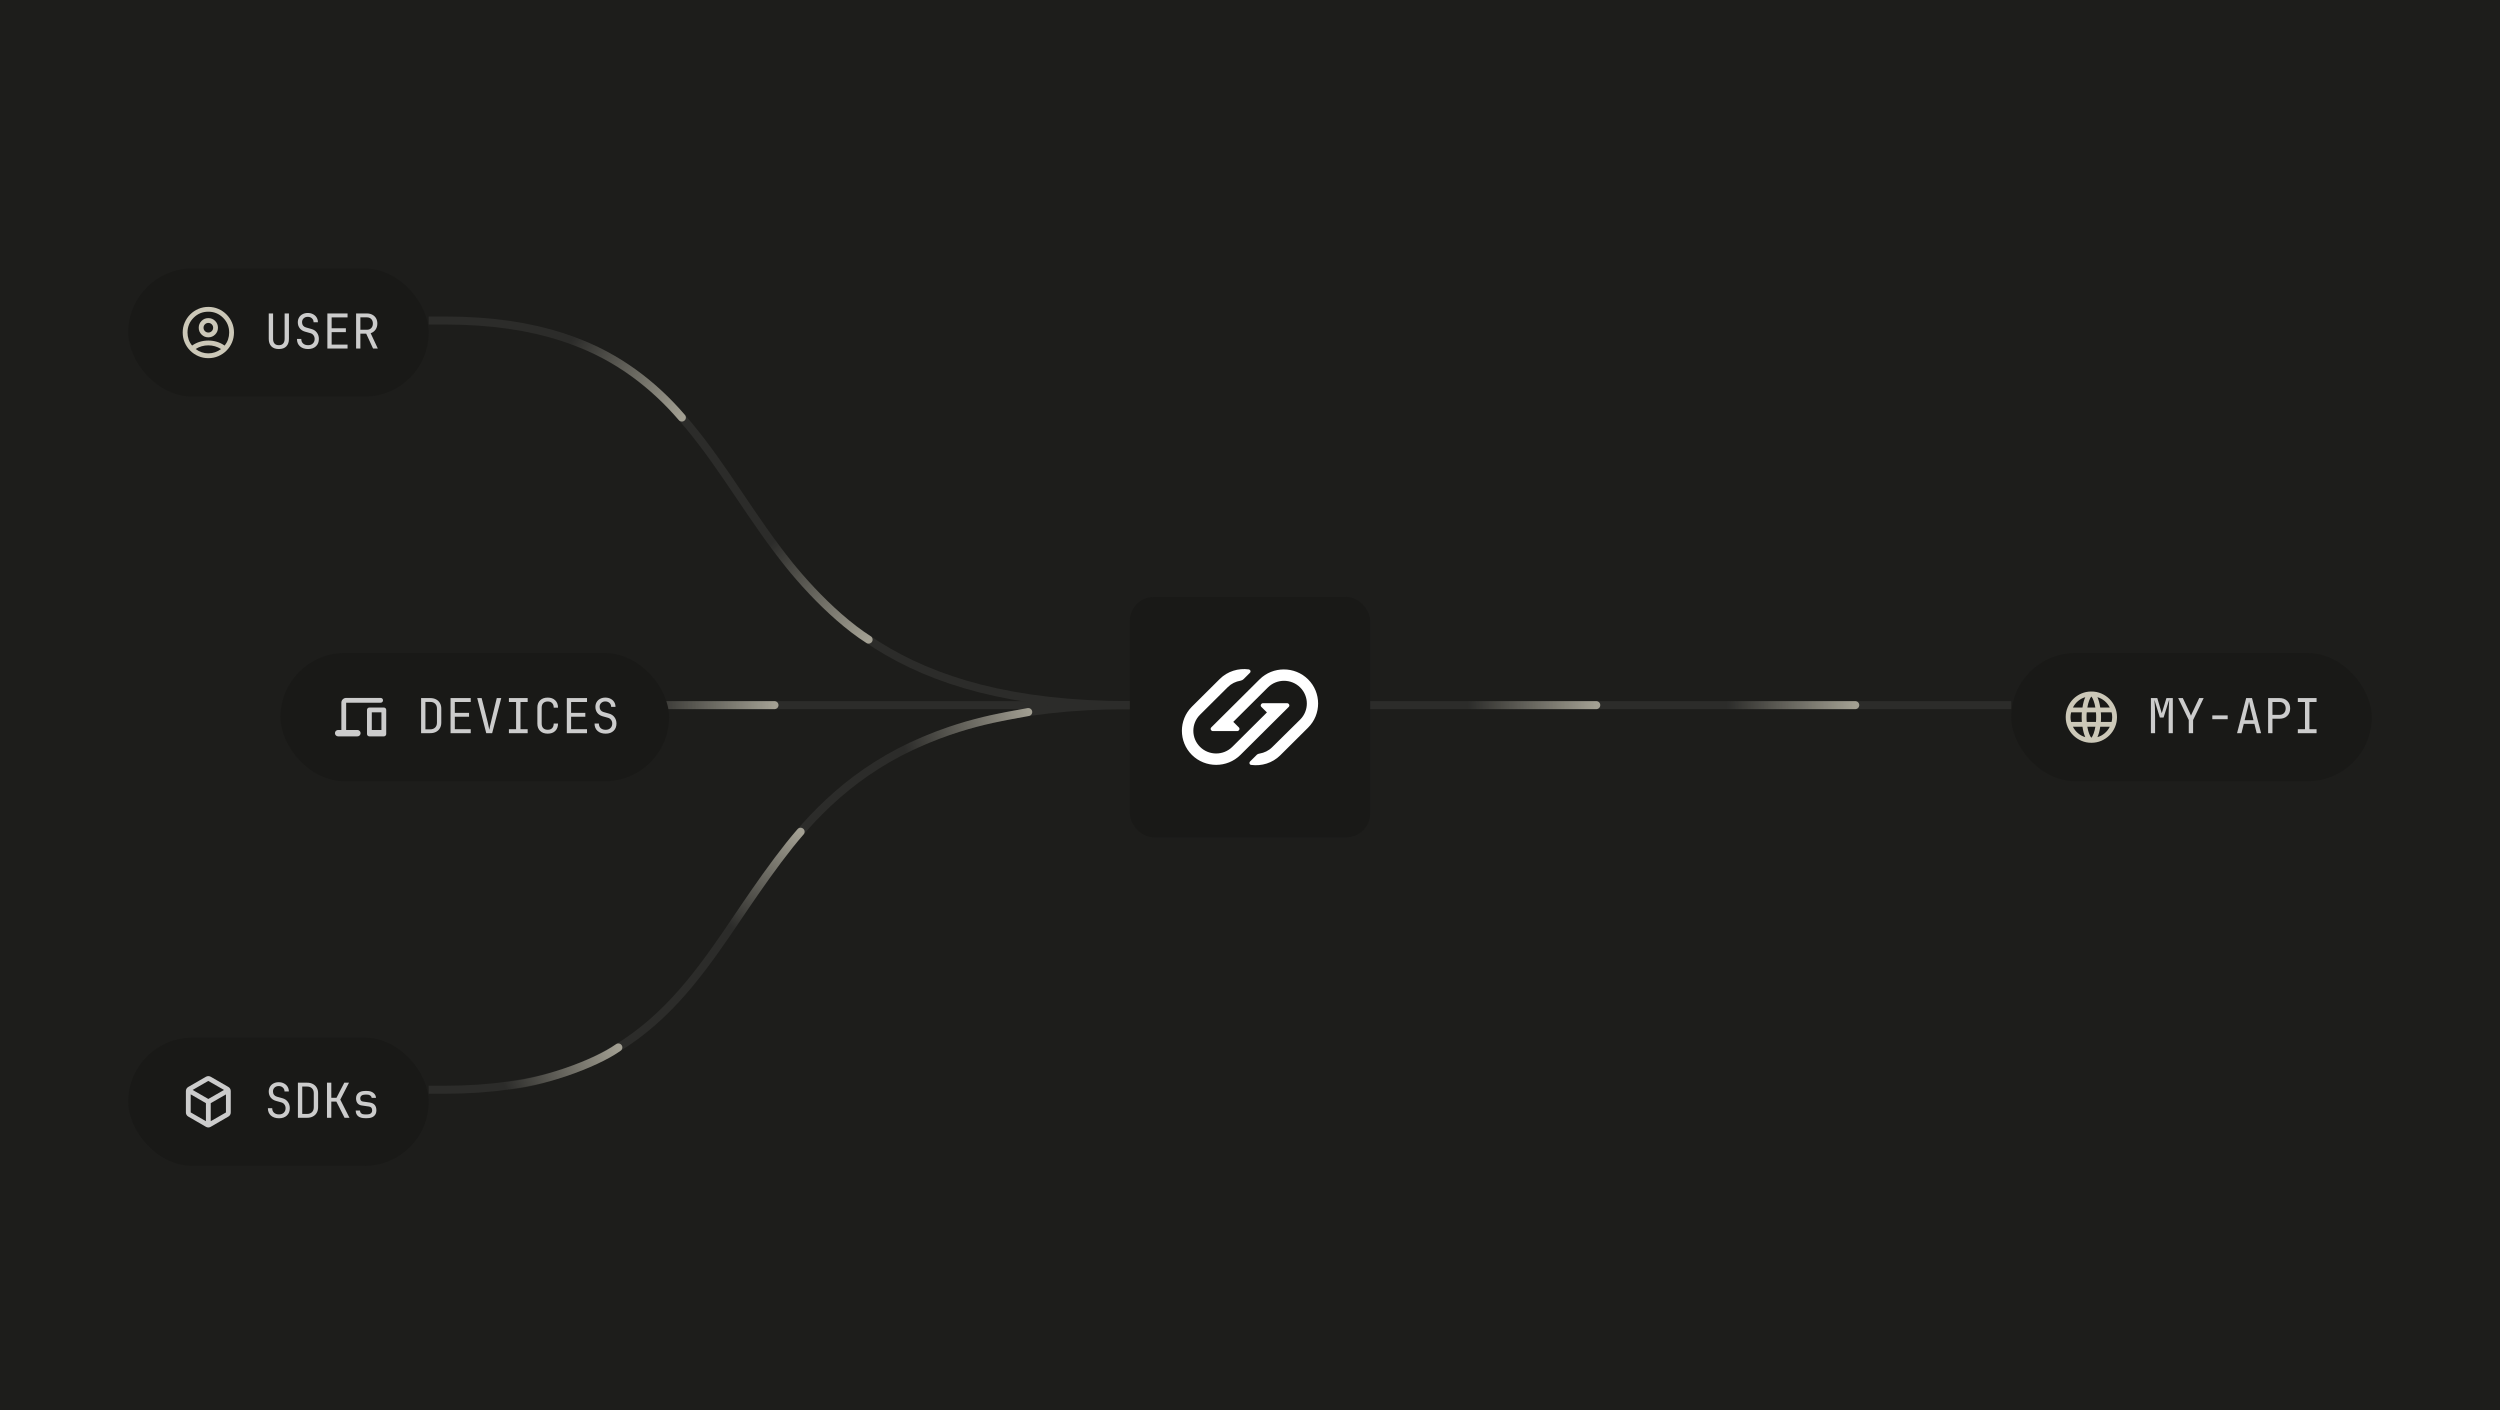 <svg width="624" height="352" viewBox="0 0 624 352" fill="none" xmlns="http://www.w3.org/2000/svg">
<rect width="624" height="352" fill="#1D1D1B"/>
<path d="M137 176H502" stroke="#2C2C2A" stroke-width="2"/>
<path d="M282 176C164.5 176 204.5 80 111 80H107" stroke="#2C2C2A" stroke-width="2"/>
<path d="M282 176C164.5 176 204.5 272 111 272H107" stroke="#2C2C2A" stroke-width="2"/>
<path d="M142.625 84.922C154.198 88.959 163.417 96.295 170.199 104.222" stroke="url(#paint0_linear_271_14981)" stroke-width="2" stroke-linecap="round"/>
<path d="M125.352 271.146C134.663 270.488 148.451 265.669 154.34 261.444" stroke="url(#paint1_linear_271_14981)" stroke-width="2" stroke-linecap="round"/>
<path d="M192.75 135.348C196.845 141.445 206.983 153.428 216.806 159.651" stroke="url(#paint2_linear_271_14981)" stroke-width="2" stroke-linecap="round"/>
<path d="M180.023 235.036C183.359 230.207 192.657 215.809 199.835 207.601" stroke="url(#paint3_linear_271_14981)" stroke-width="2" stroke-linecap="round"/>
<path d="M223.594 188.26C238.477 180.321 250.933 178.876 256.644 177.723" stroke="url(#paint4_linear_271_14981)" stroke-width="2" stroke-linecap="round"/>
<path d="M161.312 176H193.313" stroke="url(#paint5_linear_271_14981)" stroke-width="2" stroke-linecap="round"/>
<path d="M366.43 176H398.43" stroke="url(#paint6_linear_271_14981)" stroke-width="2" stroke-linecap="round"/>
<path d="M431.07 176H463.07" stroke="url(#paint7_linear_271_14981)" stroke-width="2" stroke-linecap="round"/>
<g filter="url(#filter0_ddddi_271_14981)">
<rect x="502" y="160" width="90" height="32" rx="16" fill="#191917"/>
<mask id="mask0_271_14981" style="mask-type:alpha" maskUnits="userSpaceOnUse" x="514" y="168" width="16" height="16">
<rect x="514" y="168" width="16" height="16" fill="#D9D9D9"/>
</mask>
<g mask="url(#mask0_271_14981)">
<path d="M522.002 182.4C521.124 182.4 520.296 182.233 519.518 181.9C518.74 181.567 518.06 181.108 517.477 180.525C516.893 179.942 516.435 179.261 516.102 178.483C515.768 177.706 515.602 176.878 515.602 176C515.602 175.111 515.768 174.281 516.102 173.508C516.435 172.736 516.893 172.058 517.477 171.475C518.06 170.892 518.74 170.433 519.518 170.1C520.296 169.767 521.124 169.6 522.002 169.6C522.89 169.6 523.721 169.767 524.493 170.1C525.265 170.433 525.943 170.892 526.527 171.475C527.11 172.058 527.568 172.736 527.902 173.508C528.235 174.281 528.402 175.111 528.402 176C528.402 176.878 528.235 177.706 527.902 178.483C527.568 179.261 527.11 179.942 526.527 180.525C525.943 181.108 525.265 181.567 524.493 181.9C523.721 182.233 522.89 182.4 522.002 182.4ZM522.002 181.15C522.19 180.961 522.379 180.608 522.568 180.092C522.757 179.575 522.902 179.011 523.002 178.4H521.002C521.102 179.011 521.246 179.575 521.435 180.092C521.624 180.608 521.813 180.961 522.002 181.15ZM520.485 180.983C520.329 180.65 520.193 180.267 520.077 179.833C519.96 179.4 519.863 178.922 519.785 178.4H517.402C517.724 179.033 518.152 179.575 518.685 180.025C519.218 180.475 519.818 180.794 520.485 180.983ZM523.518 180.983C524.185 180.794 524.785 180.475 525.318 180.025C525.852 179.575 526.279 179.033 526.602 178.4H524.218C524.14 178.922 524.043 179.4 523.927 179.833C523.81 180.267 523.674 180.65 523.518 180.983ZM516.952 177.2H519.635C519.613 176.989 519.599 176.781 519.593 176.575C519.588 176.369 519.585 176.167 519.585 175.967C519.585 175.767 519.588 175.569 519.593 175.375C519.599 175.181 519.613 174.989 519.635 174.8H516.952C516.896 175.011 516.857 175.214 516.835 175.408C516.813 175.603 516.802 175.8 516.802 176C516.802 176.2 516.813 176.397 516.835 176.592C516.857 176.786 516.896 176.989 516.952 177.2ZM520.852 177.2H523.152C523.174 176.978 523.188 176.769 523.193 176.575C523.199 176.381 523.202 176.189 523.202 176C523.202 175.811 523.199 175.617 523.193 175.417C523.188 175.217 523.174 175.011 523.152 174.8H520.852C520.829 175.011 520.815 175.217 520.81 175.417C520.804 175.617 520.802 175.811 520.802 176C520.802 176.189 520.804 176.383 520.81 176.583C520.815 176.783 520.829 176.989 520.852 177.2ZM524.368 177.2H527.052C527.107 176.989 527.146 176.786 527.168 176.592C527.19 176.397 527.202 176.2 527.202 176C527.202 175.8 527.19 175.6 527.168 175.4C527.146 175.2 527.107 175 527.052 174.8H524.368C524.39 175.011 524.404 175.219 524.41 175.425C524.415 175.631 524.418 175.833 524.418 176.033C524.418 176.233 524.415 176.431 524.41 176.625C524.404 176.819 524.39 177.011 524.368 177.2ZM524.218 173.6H526.602C526.279 172.967 525.852 172.425 525.318 171.975C524.785 171.525 524.185 171.206 523.518 171.017C523.674 171.35 523.81 171.733 523.927 172.167C524.043 172.6 524.14 173.078 524.218 173.6ZM521.002 173.6H523.002C522.902 172.989 522.757 172.425 522.568 171.908C522.379 171.392 522.19 171.039 522.002 170.85C521.813 171.039 521.624 171.392 521.435 171.908C521.246 172.425 521.102 172.989 521.002 173.6ZM517.402 173.6H519.785C519.863 173.078 519.96 172.6 520.077 172.167C520.193 171.733 520.329 171.35 520.485 171.017C519.818 171.206 519.218 171.525 518.685 171.975C518.152 172.425 517.724 172.967 517.402 173.6Z" fill="#CCC8B8"/>
</g>
<path d="M536.864 180V171.24H538.46L539.576 175.032L540.74 171.24H542.336V180H541.292V175.86C541.292 175.468 541.296 175.02 541.304 174.516C541.32 174.004 541.34 173.488 541.364 172.968C541.388 172.448 541.416 171.98 541.448 171.564L540.032 176.088H539.096L537.74 171.672C537.804 172.264 537.848 172.912 537.872 173.616C537.896 174.32 537.908 175.068 537.908 175.86V180H536.864ZM546.315 180V176.724L543.675 171.24H544.827L546.531 174.84C546.627 175.04 546.703 175.212 546.759 175.356C546.815 175.492 546.851 175.592 546.867 175.656C546.883 175.592 546.919 175.492 546.975 175.356C547.039 175.212 547.119 175.04 547.215 174.84L548.919 171.24H550.035L547.395 176.724V180H546.315ZM552.191 176.52V175.56H556.031V176.52H552.191ZM558.366 180L560.646 171.24H562.098L564.366 180H563.274L562.698 177.672H560.046L559.47 180H558.366ZM560.262 176.76H562.47L561.798 174.06C561.67 173.548 561.57 173.12 561.498 172.776C561.426 172.432 561.382 172.208 561.366 172.104C561.35 172.208 561.306 172.432 561.234 172.776C561.162 173.12 561.062 173.544 560.934 174.048L560.262 176.76ZM566.125 180V171.24H568.945C569.761 171.24 570.409 171.476 570.889 171.948C571.377 172.412 571.621 173.036 571.621 173.82C571.621 174.604 571.377 175.232 570.889 175.704C570.409 176.168 569.761 176.4 568.945 176.4H567.205V180H566.125ZM567.205 175.428H568.945C569.417 175.428 569.793 175.284 570.073 174.996C570.361 174.7 570.505 174.308 570.505 173.82C570.505 173.324 570.361 172.932 570.073 172.644C569.793 172.356 569.417 172.212 568.945 172.212H567.205V175.428ZM573.537 180V179.016H575.325V172.224H573.537V171.24H578.217V172.224H576.429V179.016H578.217V180H573.537Z" fill="#CCCCCC"/>
</g>
<g filter="url(#filter1_ddddi_271_14981)">
<rect x="32" y="64" width="75" height="32" rx="16" fill="#191917"/>
<mask id="mask1_271_14981" style="mask-type:alpha" maskUnits="userSpaceOnUse" x="44" y="72" width="16" height="16">
<rect x="44" y="72" width="16" height="16" fill="#D9D9D9"/>
</mask>
<g mask="url(#mask1_271_14981)">
<path d="M47.952 83.25C48.552 82.828 49.193 82.514 49.877 82.308C50.56 82.103 51.268 82 52.002 82C52.735 82 53.443 82.103 54.127 82.308C54.81 82.514 55.452 82.828 56.052 83.25C56.441 82.794 56.729 82.289 56.918 81.733C57.107 81.178 57.202 80.6 57.202 80C57.202 78.559 56.695 77.332 55.681 76.319C54.667 75.306 53.44 74.8 51.998 74.8C50.556 74.8 49.329 75.306 48.318 76.319C47.307 77.332 46.802 78.559 46.802 80C46.802 80.6 46.896 81.178 47.085 81.733C47.274 82.289 47.563 82.794 47.952 83.25ZM52.002 81.2C51.335 81.2 50.768 80.967 50.302 80.5C49.835 80.033 49.602 79.467 49.602 78.8C49.602 78.133 49.835 77.567 50.302 77.1C50.768 76.633 51.335 76.4 52.002 76.4C52.668 76.4 53.235 76.633 53.702 77.1C54.168 77.567 54.402 78.133 54.402 78.8C54.402 79.467 54.168 80.033 53.702 80.5C53.235 80.967 52.668 81.2 52.002 81.2ZM52.006 86.4C51.125 86.4 50.296 86.233 49.518 85.9C48.74 85.567 48.06 85.108 47.477 84.525C46.893 83.942 46.435 83.261 46.102 82.484C45.768 81.707 45.602 80.876 45.602 79.992C45.602 79.109 45.768 78.281 46.102 77.508C46.435 76.736 46.893 76.058 47.477 75.475C48.06 74.892 48.74 74.433 49.517 74.1C50.295 73.767 51.125 73.6 52.009 73.6C52.893 73.6 53.721 73.767 54.493 74.1C55.266 74.433 55.943 74.892 56.527 75.475C57.11 76.058 57.568 76.737 57.902 77.512C58.235 78.287 58.402 79.115 58.402 79.995C58.402 80.876 58.235 81.706 57.902 82.483C57.568 83.261 57.11 83.942 56.527 84.525C55.943 85.108 55.264 85.567 54.489 85.9C53.715 86.233 52.887 86.4 52.006 86.4ZM52.002 85.2C52.579 85.2 53.135 85.108 53.668 84.925C54.202 84.742 54.702 84.472 55.168 84.117C54.691 83.817 54.185 83.589 53.652 83.433C53.118 83.278 52.568 83.2 52.002 83.2C51.435 83.2 50.882 83.275 50.343 83.425C49.804 83.575 49.302 83.805 48.835 84.117C49.302 84.472 49.802 84.742 50.335 84.925C50.868 85.108 51.424 85.2 52.002 85.2ZM52.002 80C52.335 80 52.618 79.883 52.852 79.65C53.085 79.417 53.202 79.133 53.202 78.8C53.202 78.467 53.085 78.183 52.852 77.95C52.618 77.717 52.335 77.6 52.002 77.6C51.668 77.6 51.385 77.717 51.152 77.95C50.918 78.183 50.802 78.467 50.802 78.8C50.802 79.133 50.918 79.417 51.152 79.65C51.385 79.883 51.668 80 52.002 80Z" fill="#CCC8B8"/>
</g>
<path d="M69.6 84.12C68.784 84.12 68.16 83.896 67.728 83.448C67.296 82.992 67.08 82.376 67.08 81.6V75.24H68.16V81.6C68.16 82.08 68.276 82.46 68.508 82.74C68.748 83.02 69.112 83.16 69.6 83.16C70.08 83.16 70.44 83.02 70.68 82.74C70.92 82.46 71.04 82.08 71.04 81.6V75.24H72.12V81.6C72.12 82.384 71.904 83 71.472 83.448C71.048 83.896 70.424 84.12 69.6 84.12ZM76.903 84.12C76.055 84.12 75.379 83.896 74.875 83.448C74.371 83 74.119 82.384 74.119 81.6H75.199C75.199 82.088 75.355 82.472 75.667 82.752C75.979 83.024 76.391 83.16 76.903 83.16C77.399 83.16 77.795 83.016 78.091 82.728C78.387 82.44 78.535 82.064 78.535 81.6C78.535 81.248 78.439 80.944 78.247 80.688C78.063 80.424 77.795 80.244 77.443 80.148L76.111 79.776C75.559 79.616 75.123 79.332 74.803 78.924C74.491 78.508 74.335 78.02 74.335 77.46C74.335 76.996 74.439 76.588 74.647 76.236C74.855 75.884 75.147 75.612 75.523 75.42C75.899 75.22 76.331 75.12 76.819 75.12C77.315 75.12 77.751 75.22 78.127 75.42C78.511 75.612 78.811 75.884 79.027 76.236C79.243 76.58 79.351 76.98 79.351 77.436H78.271C78.271 77.036 78.135 76.712 77.863 76.464C77.591 76.208 77.243 76.08 76.819 76.08C76.395 76.08 76.051 76.208 75.787 76.464C75.523 76.712 75.391 77.036 75.391 77.436C75.391 77.756 75.475 78.032 75.643 78.264C75.819 78.488 76.063 78.644 76.375 78.732L77.743 79.116C78.327 79.276 78.779 79.58 79.099 80.028C79.427 80.468 79.591 80.992 79.591 81.6C79.591 82.368 79.347 82.98 78.859 83.436C78.371 83.892 77.719 84.12 76.903 84.12ZM81.711 84V75.24H86.751V76.224H82.779V78.936H86.331V79.896H82.779V83.016H86.751V84H81.711ZM88.882 84V75.24H91.582C92.102 75.24 92.558 75.348 92.95 75.564C93.342 75.772 93.646 76.064 93.862 76.44C94.078 76.816 94.186 77.256 94.186 77.76C94.186 78.352 94.034 78.86 93.73 79.284C93.426 79.708 93.022 80.004 92.518 80.172L94.306 84H93.118L91.402 80.28H89.95V84H88.882ZM89.95 79.308H91.582C92.03 79.308 92.39 79.168 92.662 78.888C92.934 78.6 93.07 78.224 93.07 77.76C93.07 77.288 92.934 76.912 92.662 76.632C92.39 76.352 92.03 76.212 91.582 76.212H89.95V79.308Z" fill="#CCCCCC"/>
</g>
<g filter="url(#filter2_ddddi_271_14981)">
<rect x="32" y="256" width="75" height="32" rx="16" fill="#191917"/>
<mask id="mask2_271_14981" style="mask-type:alpha" maskUnits="userSpaceOnUse" x="44" y="264" width="16" height="16">
<rect x="44" y="264" width="16" height="16" fill="#D9D9D9"/>
</mask>
<g mask="url(#mask2_271_14981)">
<path d="M51.398 276.85V272.35L47.598 270.15V274.65L51.398 276.85ZM52.598 276.85L56.398 274.667V270.167L52.598 272.35V276.85ZM51.998 271.3L55.915 269.05L51.982 266.8L48.082 269.05L51.998 271.3ZM46.998 275.7C46.808 275.59 46.661 275.445 46.556 275.266C46.451 275.086 46.398 274.886 46.398 274.667V269.333C46.398 269.114 46.451 268.914 46.556 268.734C46.661 268.555 46.808 268.41 46.998 268.3L51.382 265.767C51.571 265.656 51.776 265.6 51.998 265.6C52.221 265.6 52.426 265.656 52.615 265.767L56.998 268.3C57.188 268.41 57.336 268.555 57.441 268.734C57.546 268.914 57.598 269.114 57.598 269.333V274.667C57.598 274.886 57.546 275.086 57.441 275.266C57.336 275.445 57.188 275.59 56.998 275.7L52.598 278.25C52.408 278.361 52.208 278.417 51.997 278.417C51.787 278.417 51.587 278.361 51.398 278.25L46.998 275.7Z" fill="#CCCCCC"/>
</g>
<path d="M69.648 276.12C68.8 276.12 68.124 275.896 67.62 275.448C67.116 275 66.864 274.384 66.864 273.6H67.944C67.944 274.088 68.1 274.472 68.412 274.752C68.724 275.024 69.136 275.16 69.648 275.16C70.144 275.16 70.54 275.016 70.836 274.728C71.132 274.44 71.28 274.064 71.28 273.6C71.28 273.248 71.184 272.944 70.992 272.688C70.808 272.424 70.54 272.244 70.188 272.148L68.856 271.776C68.304 271.616 67.868 271.332 67.548 270.924C67.236 270.508 67.08 270.02 67.08 269.46C67.08 268.996 67.184 268.588 67.392 268.236C67.6 267.884 67.892 267.612 68.268 267.42C68.644 267.22 69.076 267.12 69.564 267.12C70.06 267.12 70.496 267.22 70.872 267.42C71.256 267.612 71.556 267.884 71.772 268.236C71.988 268.58 72.096 268.98 72.096 269.436H71.016C71.016 269.036 70.88 268.712 70.608 268.464C70.336 268.208 69.988 268.08 69.564 268.08C69.14 268.08 68.796 268.208 68.532 268.464C68.268 268.712 68.136 269.036 68.136 269.436C68.136 269.756 68.22 270.032 68.388 270.264C68.564 270.488 68.808 270.644 69.12 270.732L70.488 271.116C71.072 271.276 71.524 271.58 71.844 272.028C72.172 272.468 72.336 272.992 72.336 273.6C72.336 274.368 72.092 274.98 71.604 275.436C71.116 275.892 70.464 276.12 69.648 276.12ZM74.359 276V267.24H76.627C77.195 267.24 77.683 267.348 78.091 267.564C78.507 267.78 78.827 268.084 79.051 268.476C79.283 268.868 79.399 269.332 79.399 269.868V273.36C79.399 273.896 79.283 274.364 79.051 274.764C78.827 275.156 78.507 275.46 78.091 275.676C77.683 275.892 77.195 276 76.627 276H74.359ZM75.439 275.04H76.627C77.155 275.04 77.567 274.892 77.863 274.596C78.167 274.3 78.319 273.888 78.319 273.36V269.868C78.319 269.348 78.167 268.94 77.863 268.644C77.567 268.348 77.155 268.2 76.627 268.2H75.439V275.04ZM81.615 276V267.24H82.695V271.008H83.991L85.935 267.24H87.111L84.939 271.464L87.231 276H85.995L83.955 271.956H82.695V276H81.615ZM91.102 276.096C90.366 276.096 89.794 275.932 89.386 275.604C88.986 275.268 88.786 274.796 88.786 274.188H89.866C89.866 274.492 89.974 274.732 90.19 274.908C90.406 275.076 90.71 275.16 91.102 275.16H91.63C92.03 275.16 92.338 275.072 92.554 274.896C92.778 274.72 92.89 274.472 92.89 274.152C92.89 273.584 92.63 273.264 92.11 273.192L90.286 272.928C89.838 272.864 89.49 272.68 89.242 272.376C88.994 272.064 88.87 271.656 88.87 271.152C88.87 270.576 89.066 270.124 89.458 269.796C89.858 269.468 90.406 269.304 91.102 269.304H91.63C92.27 269.304 92.79 269.464 93.19 269.784C93.598 270.096 93.818 270.508 93.85 271.02H92.758C92.742 270.788 92.63 270.596 92.422 270.444C92.222 270.292 91.958 270.216 91.63 270.216H91.102C90.734 270.216 90.446 270.3 90.238 270.468C90.03 270.636 89.926 270.864 89.926 271.152C89.926 271.616 90.138 271.88 90.562 271.944L92.266 272.184C93.386 272.344 93.946 273 93.946 274.152C93.946 274.768 93.742 275.248 93.334 275.592C92.934 275.928 92.366 276.096 91.63 276.096H91.102Z" fill="#CCCCCC"/>
</g>
<g filter="url(#filter3_ddddi_271_14981)">
<rect x="70" y="160" width="97" height="32" rx="16" fill="#191917"/>
<mask id="mask3_271_14981" style="mask-type:alpha" maskUnits="userSpaceOnUse" x="82" y="168" width="16" height="16">
<rect x="82" y="168" width="16" height="16" fill="#D9D9D9"/>
</mask>
<g mask="url(#mask3_271_14981)">
<path d="M84.402 180.8C84.179 180.8 83.99 180.722 83.835 180.567C83.679 180.411 83.602 180.222 83.602 180C83.602 179.778 83.679 179.589 83.835 179.433C83.99 179.278 84.179 179.2 84.402 179.2H85.202V172.4C85.202 172.07 85.319 171.788 85.554 171.553C85.789 171.318 86.072 171.2 86.402 171.2H95.002C95.172 171.2 95.314 171.257 95.429 171.372C95.544 171.486 95.602 171.628 95.602 171.797C95.602 171.966 95.544 172.108 95.429 172.225C95.314 172.342 95.172 172.4 95.002 172.4H86.402V179.2H89.202C89.424 179.2 89.613 179.278 89.768 179.433C89.924 179.589 90.002 179.778 90.002 180C90.002 180.222 89.924 180.411 89.768 180.567C89.613 180.722 89.424 180.8 89.202 180.8H84.402ZM92.206 180.8C92.037 180.8 91.893 180.743 91.777 180.628C91.66 180.513 91.602 180.37 91.602 180.201V174.205C91.602 174.035 91.659 173.892 91.774 173.775C91.889 173.658 92.031 173.6 92.201 173.6H95.797C95.967 173.6 96.11 173.657 96.227 173.772C96.343 173.887 96.402 174.03 96.402 174.2V180.195C96.402 180.365 96.344 180.508 96.229 180.625C96.114 180.742 95.972 180.8 95.802 180.8H92.206ZM92.802 179.2H95.202V174.8H92.802V179.2Z" fill="#CCCCCC"/>
</g>
<path d="M105.104 180V171.24H107.372C107.94 171.24 108.428 171.348 108.836 171.564C109.252 171.78 109.572 172.084 109.796 172.476C110.028 172.868 110.144 173.332 110.144 173.868V177.36C110.144 177.896 110.028 178.364 109.796 178.764C109.572 179.156 109.252 179.46 108.836 179.676C108.428 179.892 107.94 180 107.372 180H105.104ZM106.184 179.04H107.372C107.9 179.04 108.312 178.892 108.608 178.596C108.912 178.3 109.064 177.888 109.064 177.36V173.868C109.064 173.348 108.912 172.94 108.608 172.644C108.312 172.348 107.9 172.2 107.372 172.2H106.184V179.04ZM112.455 180V171.24H117.495V172.224H113.523V174.936H117.075V175.896H113.523V179.016H117.495V180H112.455ZM121.367 180L119.111 171.24H120.215L121.715 177.204C121.819 177.62 121.903 178.004 121.967 178.356C122.039 178.708 122.091 178.976 122.123 179.16C122.155 178.976 122.207 178.708 122.279 178.356C122.359 177.996 122.451 177.608 122.555 177.192L123.995 171.24H125.111L122.843 180H121.367ZM127.026 180V179.016H128.814V172.224H127.026V171.24H131.706V172.224H129.918V179.016H131.706V180H127.026ZM136.717 180.12C135.917 180.12 135.285 179.896 134.821 179.448C134.357 179 134.125 178.384 134.125 177.6V173.64C134.125 172.856 134.357 172.24 134.821 171.792C135.285 171.344 135.917 171.12 136.717 171.12C137.501 171.12 138.125 171.348 138.589 171.804C139.053 172.252 139.285 172.864 139.285 173.64H138.205C138.205 173.144 138.073 172.764 137.809 172.5C137.553 172.228 137.189 172.092 136.717 172.092C136.245 172.092 135.873 172.228 135.601 172.5C135.337 172.764 135.205 173.144 135.205 173.64V177.6C135.205 178.096 135.337 178.48 135.601 178.752C135.873 179.016 136.245 179.148 136.717 179.148C137.189 179.148 137.553 179.016 137.809 178.752C138.073 178.48 138.205 178.096 138.205 177.6H139.285C139.285 178.376 139.053 178.992 138.589 179.448C138.125 179.896 137.501 180.12 136.717 180.12ZM141.477 180V171.24H146.517V172.224H142.545V174.936H146.097V175.896H142.545V179.016H146.517V180H141.477ZM151.18 180.12C150.332 180.12 149.656 179.896 149.152 179.448C148.648 179 148.396 178.384 148.396 177.6H149.476C149.476 178.088 149.632 178.472 149.944 178.752C150.256 179.024 150.668 179.16 151.18 179.16C151.676 179.16 152.072 179.016 152.368 178.728C152.664 178.44 152.812 178.064 152.812 177.6C152.812 177.248 152.716 176.944 152.524 176.688C152.34 176.424 152.072 176.244 151.72 176.148L150.388 175.776C149.836 175.616 149.4 175.332 149.08 174.924C148.768 174.508 148.612 174.02 148.612 173.46C148.612 172.996 148.716 172.588 148.924 172.236C149.132 171.884 149.424 171.612 149.8 171.42C150.176 171.22 150.608 171.12 151.096 171.12C151.592 171.12 152.028 171.22 152.404 171.42C152.788 171.612 153.088 171.884 153.304 172.236C153.52 172.58 153.628 172.98 153.628 173.436H152.548C152.548 173.036 152.412 172.712 152.14 172.464C151.868 172.208 151.52 172.08 151.096 172.08C150.672 172.08 150.328 172.208 150.064 172.464C149.8 172.712 149.668 173.036 149.668 173.436C149.668 173.756 149.752 174.032 149.92 174.264C150.096 174.488 150.34 174.644 150.652 174.732L152.02 175.116C152.604 175.276 153.056 175.58 153.376 176.028C153.704 176.468 153.868 176.992 153.868 177.6C153.868 178.368 153.624 178.98 153.136 179.436C152.648 179.892 151.996 180.12 151.18 180.12Z" fill="#CCCCCC"/>
</g>
<g filter="url(#filter4_ddddi_271_14981)">
<rect x="282" y="146" width="60" height="60" rx="6" fill="#191917"/>
<path d="M321.29 172.521C321.483 172.521 321.676 172.665 321.773 172.857C321.869 173.049 321.821 173.289 321.676 173.433L309.611 185.429C306.281 188.739 300.828 188.739 297.498 185.429C294.167 182.118 294.167 176.696 297.498 173.385L304.447 166.475C306.426 164.508 309.128 163.74 311.686 164.076C311.879 164.124 312.024 164.22 312.121 164.412C312.169 164.604 312.121 164.796 311.976 164.94L310.432 166.475C310.19 166.715 309.901 166.859 309.611 166.907C308.453 167.099 307.343 167.627 306.474 168.491L299.524 175.4C297.304 177.607 297.304 181.206 299.524 183.413C301.744 185.621 305.364 185.621 307.584 183.413L316.223 174.824L314.823 173.433C314.678 173.289 314.63 173.049 314.727 172.857C314.823 172.665 315.016 172.521 315.209 172.521H321.29ZM308.839 179.479C309.032 179.479 309.225 179.335 309.322 179.143C309.418 178.951 309.37 178.711 309.225 178.567L307.825 177.176L316.464 168.587C318.684 166.379 322.304 166.379 324.524 168.587C326.744 170.794 326.744 174.393 324.524 176.6L317.526 183.509C316.657 184.373 315.547 184.901 314.389 185.093C314.051 185.141 313.762 185.285 313.568 185.525L312.024 187.06C311.879 187.204 311.831 187.396 311.879 187.588C311.928 187.78 312.121 187.924 312.314 187.924C314.872 188.26 317.574 187.492 319.553 185.525L326.502 178.615C329.833 175.304 329.833 169.882 326.502 166.571C323.172 163.261 317.719 163.261 314.389 166.571L302.324 178.567C302.179 178.711 302.131 178.951 302.227 179.143C302.324 179.335 302.517 179.479 302.71 179.479H308.839Z" fill="white"/>
</g>
<defs>
<filter id="filter0_ddddi_271_14981" x="494" y="156" width="106" height="48" filterUnits="userSpaceOnUse" color-interpolation-filters="sRGB">
<feFlood flood-opacity="0" result="BackgroundImageFix"/>
<feColorMatrix in="SourceAlpha" type="matrix" values="0 0 0 0 0 0 0 0 0 0 0 0 0 0 0 0 0 0 127 0" result="hardAlpha"/>
<feOffset dy="4"/>
<feGaussianBlur stdDeviation="4"/>
<feComposite in2="hardAlpha" operator="out"/>
<feColorMatrix type="matrix" values="0 0 0 0 0 0 0 0 0 0 0 0 0 0 0 0 0 0 0.32 0"/>
<feBlend mode="normal" in2="BackgroundImageFix" result="effect1_dropShadow_271_14981"/>
<feColorMatrix in="SourceAlpha" type="matrix" values="0 0 0 0 0 0 0 0 0 0 0 0 0 0 0 0 0 0 127 0" result="hardAlpha"/>
<feOffset dy="2"/>
<feGaussianBlur stdDeviation="2"/>
<feComposite in2="hardAlpha" operator="out"/>
<feColorMatrix type="matrix" values="0 0 0 0 0 0 0 0 0 0 0 0 0 0 0 0 0 0 0.32 0"/>
<feBlend mode="normal" in2="effect1_dropShadow_271_14981" result="effect2_dropShadow_271_14981"/>
<feColorMatrix in="SourceAlpha" type="matrix" values="0 0 0 0 0 0 0 0 0 0 0 0 0 0 0 0 0 0 127 0" result="hardAlpha"/>
<feMorphology radius="1" operator="dilate" in="SourceAlpha" result="effect3_dropShadow_271_14981"/>
<feOffset/>
<feComposite in2="hardAlpha" operator="out"/>
<feColorMatrix type="matrix" values="0 0 0 0 1 0 0 0 0 1 0 0 0 0 1 0 0 0 0.12 0"/>
<feBlend mode="normal" in2="effect2_dropShadow_271_14981" result="effect3_dropShadow_271_14981"/>
<feColorMatrix in="SourceAlpha" type="matrix" values="0 0 0 0 0 0 0 0 0 0 0 0 0 0 0 0 0 0 127 0" result="hardAlpha"/>
<feOffset dy="-1"/>
<feComposite in2="hardAlpha" operator="out"/>
<feColorMatrix type="matrix" values="0 0 0 0 1 0 0 0 0 1 0 0 0 0 1 0 0 0 0.04 0"/>
<feBlend mode="normal" in2="effect3_dropShadow_271_14981" result="effect4_dropShadow_271_14981"/>
<feBlend mode="normal" in="SourceGraphic" in2="effect4_dropShadow_271_14981" result="shape"/>
<feColorMatrix in="SourceAlpha" type="matrix" values="0 0 0 0 0 0 0 0 0 0 0 0 0 0 0 0 0 0 127 0" result="hardAlpha"/>
<feOffset dy="-2"/>
<feComposite in2="hardAlpha" operator="arithmetic" k2="-1" k3="1"/>
<feColorMatrix type="matrix" values="0 0 0 0 0 0 0 0 0 0 0 0 0 0 0 0 0 0 0.2 0"/>
<feBlend mode="normal" in2="shape" result="effect5_innerShadow_271_14981"/>
</filter>
<filter id="filter1_ddddi_271_14981" x="24" y="60" width="91" height="48" filterUnits="userSpaceOnUse" color-interpolation-filters="sRGB">
<feFlood flood-opacity="0" result="BackgroundImageFix"/>
<feColorMatrix in="SourceAlpha" type="matrix" values="0 0 0 0 0 0 0 0 0 0 0 0 0 0 0 0 0 0 127 0" result="hardAlpha"/>
<feOffset dy="4"/>
<feGaussianBlur stdDeviation="4"/>
<feComposite in2="hardAlpha" operator="out"/>
<feColorMatrix type="matrix" values="0 0 0 0 0 0 0 0 0 0 0 0 0 0 0 0 0 0 0.32 0"/>
<feBlend mode="normal" in2="BackgroundImageFix" result="effect1_dropShadow_271_14981"/>
<feColorMatrix in="SourceAlpha" type="matrix" values="0 0 0 0 0 0 0 0 0 0 0 0 0 0 0 0 0 0 127 0" result="hardAlpha"/>
<feOffset dy="2"/>
<feGaussianBlur stdDeviation="2"/>
<feComposite in2="hardAlpha" operator="out"/>
<feColorMatrix type="matrix" values="0 0 0 0 0 0 0 0 0 0 0 0 0 0 0 0 0 0 0.32 0"/>
<feBlend mode="normal" in2="effect1_dropShadow_271_14981" result="effect2_dropShadow_271_14981"/>
<feColorMatrix in="SourceAlpha" type="matrix" values="0 0 0 0 0 0 0 0 0 0 0 0 0 0 0 0 0 0 127 0" result="hardAlpha"/>
<feMorphology radius="1" operator="dilate" in="SourceAlpha" result="effect3_dropShadow_271_14981"/>
<feOffset/>
<feComposite in2="hardAlpha" operator="out"/>
<feColorMatrix type="matrix" values="0 0 0 0 1 0 0 0 0 1 0 0 0 0 1 0 0 0 0.12 0"/>
<feBlend mode="normal" in2="effect2_dropShadow_271_14981" result="effect3_dropShadow_271_14981"/>
<feColorMatrix in="SourceAlpha" type="matrix" values="0 0 0 0 0 0 0 0 0 0 0 0 0 0 0 0 0 0 127 0" result="hardAlpha"/>
<feOffset dy="-1"/>
<feComposite in2="hardAlpha" operator="out"/>
<feColorMatrix type="matrix" values="0 0 0 0 1 0 0 0 0 1 0 0 0 0 1 0 0 0 0.04 0"/>
<feBlend mode="normal" in2="effect3_dropShadow_271_14981" result="effect4_dropShadow_271_14981"/>
<feBlend mode="normal" in="SourceGraphic" in2="effect4_dropShadow_271_14981" result="shape"/>
<feColorMatrix in="SourceAlpha" type="matrix" values="0 0 0 0 0 0 0 0 0 0 0 0 0 0 0 0 0 0 127 0" result="hardAlpha"/>
<feOffset dy="-2"/>
<feComposite in2="hardAlpha" operator="arithmetic" k2="-1" k3="1"/>
<feColorMatrix type="matrix" values="0 0 0 0 0 0 0 0 0 0 0 0 0 0 0 0 0 0 0.2 0"/>
<feBlend mode="normal" in2="shape" result="effect5_innerShadow_271_14981"/>
</filter>
<filter id="filter2_ddddi_271_14981" x="24" y="252" width="91" height="48" filterUnits="userSpaceOnUse" color-interpolation-filters="sRGB">
<feFlood flood-opacity="0" result="BackgroundImageFix"/>
<feColorMatrix in="SourceAlpha" type="matrix" values="0 0 0 0 0 0 0 0 0 0 0 0 0 0 0 0 0 0 127 0" result="hardAlpha"/>
<feOffset dy="4"/>
<feGaussianBlur stdDeviation="4"/>
<feComposite in2="hardAlpha" operator="out"/>
<feColorMatrix type="matrix" values="0 0 0 0 0 0 0 0 0 0 0 0 0 0 0 0 0 0 0.32 0"/>
<feBlend mode="normal" in2="BackgroundImageFix" result="effect1_dropShadow_271_14981"/>
<feColorMatrix in="SourceAlpha" type="matrix" values="0 0 0 0 0 0 0 0 0 0 0 0 0 0 0 0 0 0 127 0" result="hardAlpha"/>
<feOffset dy="2"/>
<feGaussianBlur stdDeviation="2"/>
<feComposite in2="hardAlpha" operator="out"/>
<feColorMatrix type="matrix" values="0 0 0 0 0 0 0 0 0 0 0 0 0 0 0 0 0 0 0.32 0"/>
<feBlend mode="normal" in2="effect1_dropShadow_271_14981" result="effect2_dropShadow_271_14981"/>
<feColorMatrix in="SourceAlpha" type="matrix" values="0 0 0 0 0 0 0 0 0 0 0 0 0 0 0 0 0 0 127 0" result="hardAlpha"/>
<feMorphology radius="1" operator="dilate" in="SourceAlpha" result="effect3_dropShadow_271_14981"/>
<feOffset/>
<feComposite in2="hardAlpha" operator="out"/>
<feColorMatrix type="matrix" values="0 0 0 0 1 0 0 0 0 1 0 0 0 0 1 0 0 0 0.12 0"/>
<feBlend mode="normal" in2="effect2_dropShadow_271_14981" result="effect3_dropShadow_271_14981"/>
<feColorMatrix in="SourceAlpha" type="matrix" values="0 0 0 0 0 0 0 0 0 0 0 0 0 0 0 0 0 0 127 0" result="hardAlpha"/>
<feOffset dy="-1"/>
<feComposite in2="hardAlpha" operator="out"/>
<feColorMatrix type="matrix" values="0 0 0 0 1 0 0 0 0 1 0 0 0 0 1 0 0 0 0.04 0"/>
<feBlend mode="normal" in2="effect3_dropShadow_271_14981" result="effect4_dropShadow_271_14981"/>
<feBlend mode="normal" in="SourceGraphic" in2="effect4_dropShadow_271_14981" result="shape"/>
<feColorMatrix in="SourceAlpha" type="matrix" values="0 0 0 0 0 0 0 0 0 0 0 0 0 0 0 0 0 0 127 0" result="hardAlpha"/>
<feOffset dy="-2"/>
<feComposite in2="hardAlpha" operator="arithmetic" k2="-1" k3="1"/>
<feColorMatrix type="matrix" values="0 0 0 0 0 0 0 0 0 0 0 0 0 0 0 0 0 0 0.2 0"/>
<feBlend mode="normal" in2="shape" result="effect5_innerShadow_271_14981"/>
</filter>
<filter id="filter3_ddddi_271_14981" x="62" y="156" width="113" height="48" filterUnits="userSpaceOnUse" color-interpolation-filters="sRGB">
<feFlood flood-opacity="0" result="BackgroundImageFix"/>
<feColorMatrix in="SourceAlpha" type="matrix" values="0 0 0 0 0 0 0 0 0 0 0 0 0 0 0 0 0 0 127 0" result="hardAlpha"/>
<feOffset dy="4"/>
<feGaussianBlur stdDeviation="4"/>
<feComposite in2="hardAlpha" operator="out"/>
<feColorMatrix type="matrix" values="0 0 0 0 0 0 0 0 0 0 0 0 0 0 0 0 0 0 0.32 0"/>
<feBlend mode="normal" in2="BackgroundImageFix" result="effect1_dropShadow_271_14981"/>
<feColorMatrix in="SourceAlpha" type="matrix" values="0 0 0 0 0 0 0 0 0 0 0 0 0 0 0 0 0 0 127 0" result="hardAlpha"/>
<feOffset dy="2"/>
<feGaussianBlur stdDeviation="2"/>
<feComposite in2="hardAlpha" operator="out"/>
<feColorMatrix type="matrix" values="0 0 0 0 0 0 0 0 0 0 0 0 0 0 0 0 0 0 0.32 0"/>
<feBlend mode="normal" in2="effect1_dropShadow_271_14981" result="effect2_dropShadow_271_14981"/>
<feColorMatrix in="SourceAlpha" type="matrix" values="0 0 0 0 0 0 0 0 0 0 0 0 0 0 0 0 0 0 127 0" result="hardAlpha"/>
<feMorphology radius="1" operator="dilate" in="SourceAlpha" result="effect3_dropShadow_271_14981"/>
<feOffset/>
<feComposite in2="hardAlpha" operator="out"/>
<feColorMatrix type="matrix" values="0 0 0 0 1 0 0 0 0 1 0 0 0 0 1 0 0 0 0.12 0"/>
<feBlend mode="normal" in2="effect2_dropShadow_271_14981" result="effect3_dropShadow_271_14981"/>
<feColorMatrix in="SourceAlpha" type="matrix" values="0 0 0 0 0 0 0 0 0 0 0 0 0 0 0 0 0 0 127 0" result="hardAlpha"/>
<feOffset dy="-1"/>
<feComposite in2="hardAlpha" operator="out"/>
<feColorMatrix type="matrix" values="0 0 0 0 1 0 0 0 0 1 0 0 0 0 1 0 0 0 0.04 0"/>
<feBlend mode="normal" in2="effect3_dropShadow_271_14981" result="effect4_dropShadow_271_14981"/>
<feBlend mode="normal" in="SourceGraphic" in2="effect4_dropShadow_271_14981" result="shape"/>
<feColorMatrix in="SourceAlpha" type="matrix" values="0 0 0 0 0 0 0 0 0 0 0 0 0 0 0 0 0 0 127 0" result="hardAlpha"/>
<feOffset dy="-2"/>
<feComposite in2="hardAlpha" operator="arithmetic" k2="-1" k3="1"/>
<feColorMatrix type="matrix" values="0 0 0 0 0 0 0 0 0 0 0 0 0 0 0 0 0 0 0.2 0"/>
<feBlend mode="normal" in2="shape" result="effect5_innerShadow_271_14981"/>
</filter>
<filter id="filter4_ddddi_271_14981" x="274" y="142" width="76" height="76" filterUnits="userSpaceOnUse" color-interpolation-filters="sRGB">
<feFlood flood-opacity="0" result="BackgroundImageFix"/>
<feColorMatrix in="SourceAlpha" type="matrix" values="0 0 0 0 0 0 0 0 0 0 0 0 0 0 0 0 0 0 127 0" result="hardAlpha"/>
<feOffset dy="4"/>
<feGaussianBlur stdDeviation="4"/>
<feComposite in2="hardAlpha" operator="out"/>
<feColorMatrix type="matrix" values="0 0 0 0 0 0 0 0 0 0 0 0 0 0 0 0 0 0 0.32 0"/>
<feBlend mode="normal" in2="BackgroundImageFix" result="effect1_dropShadow_271_14981"/>
<feColorMatrix in="SourceAlpha" type="matrix" values="0 0 0 0 0 0 0 0 0 0 0 0 0 0 0 0 0 0 127 0" result="hardAlpha"/>
<feOffset dy="2"/>
<feGaussianBlur stdDeviation="2"/>
<feComposite in2="hardAlpha" operator="out"/>
<feColorMatrix type="matrix" values="0 0 0 0 0 0 0 0 0 0 0 0 0 0 0 0 0 0 0.32 0"/>
<feBlend mode="normal" in2="effect1_dropShadow_271_14981" result="effect2_dropShadow_271_14981"/>
<feColorMatrix in="SourceAlpha" type="matrix" values="0 0 0 0 0 0 0 0 0 0 0 0 0 0 0 0 0 0 127 0" result="hardAlpha"/>
<feMorphology radius="1" operator="dilate" in="SourceAlpha" result="effect3_dropShadow_271_14981"/>
<feOffset/>
<feComposite in2="hardAlpha" operator="out"/>
<feColorMatrix type="matrix" values="0 0 0 0 1 0 0 0 0 1 0 0 0 0 1 0 0 0 0.28 0"/>
<feBlend mode="normal" in2="effect2_dropShadow_271_14981" result="effect3_dropShadow_271_14981"/>
<feColorMatrix in="SourceAlpha" type="matrix" values="0 0 0 0 0 0 0 0 0 0 0 0 0 0 0 0 0 0 127 0" result="hardAlpha"/>
<feOffset dy="-1"/>
<feComposite in2="hardAlpha" operator="out"/>
<feColorMatrix type="matrix" values="0 0 0 0 1 0 0 0 0 1 0 0 0 0 1 0 0 0 0.32 0"/>
<feBlend mode="normal" in2="effect3_dropShadow_271_14981" result="effect4_dropShadow_271_14981"/>
<feBlend mode="normal" in="SourceGraphic" in2="effect4_dropShadow_271_14981" result="shape"/>
<feColorMatrix in="SourceAlpha" type="matrix" values="0 0 0 0 0 0 0 0 0 0 0 0 0 0 0 0 0 0 127 0" result="hardAlpha"/>
<feOffset dy="-2"/>
<feComposite in2="hardAlpha" operator="arithmetic" k2="-1" k3="1"/>
<feColorMatrix type="matrix" values="0 0 0 0 0 0 0 0 0 0 0 0 0 0 0 0 0 0 0.32 0"/>
<feBlend mode="normal" in2="shape" result="effect5_innerShadow_271_14981"/>
</filter>
<linearGradient id="paint0_linear_271_14981" x1="170.576" y1="104.222" x2="142.625" y2="84.922" gradientUnits="userSpaceOnUse">
<stop stop-color="#A3A093"/>
<stop offset="1" stop-color="#A3A093" stop-opacity="0"/>
</linearGradient>
<linearGradient id="paint1_linear_271_14981" x1="154.576" y1="260.779" x2="125.953" y2="271.146" gradientUnits="userSpaceOnUse">
<stop stop-color="#A3A093"/>
<stop offset="1" stop-color="#A3A093" stop-opacity="0"/>
</linearGradient>
<linearGradient id="paint2_linear_271_14981" x1="216.806" y1="159.651" x2="192.75" y2="135.348" gradientUnits="userSpaceOnUse">
<stop stop-color="#A3A093"/>
<stop offset="1" stop-color="#A3A093" stop-opacity="0"/>
</linearGradient>
<linearGradient id="paint3_linear_271_14981" x1="200.806" y1="208.349" x2="182.477" y2="231.408" gradientUnits="userSpaceOnUse">
<stop stop-color="#A3A093"/>
<stop offset="1" stop-color="#A3A093" stop-opacity="0"/>
</linearGradient>
<linearGradient id="paint4_linear_271_14981" x1="258.041" y1="178.681" x2="226.156" y2="188.26" gradientUnits="userSpaceOnUse">
<stop stop-color="#A3A093"/>
<stop offset="1" stop-color="#A3A093" stop-opacity="0"/>
</linearGradient>
<linearGradient id="paint5_linear_271_14981" x1="161.312" y1="176.5" x2="193.312" y2="176.5" gradientUnits="userSpaceOnUse">
<stop stop-color="#A3A093" stop-opacity="0"/>
<stop offset="1" stop-color="#A3A093"/>
</linearGradient>
<linearGradient id="paint6_linear_271_14981" x1="366.43" y1="176.5" x2="398.43" y2="176.5" gradientUnits="userSpaceOnUse">
<stop stop-color="#A3A093" stop-opacity="0"/>
<stop offset="1" stop-color="#A3A093"/>
</linearGradient>
<linearGradient id="paint7_linear_271_14981" x1="431.07" y1="176.5" x2="463.07" y2="176.5" gradientUnits="userSpaceOnUse">
<stop stop-color="#A3A093" stop-opacity="0"/>
<stop offset="1" stop-color="#A3A093"/>
</linearGradient>
</defs>
</svg>

